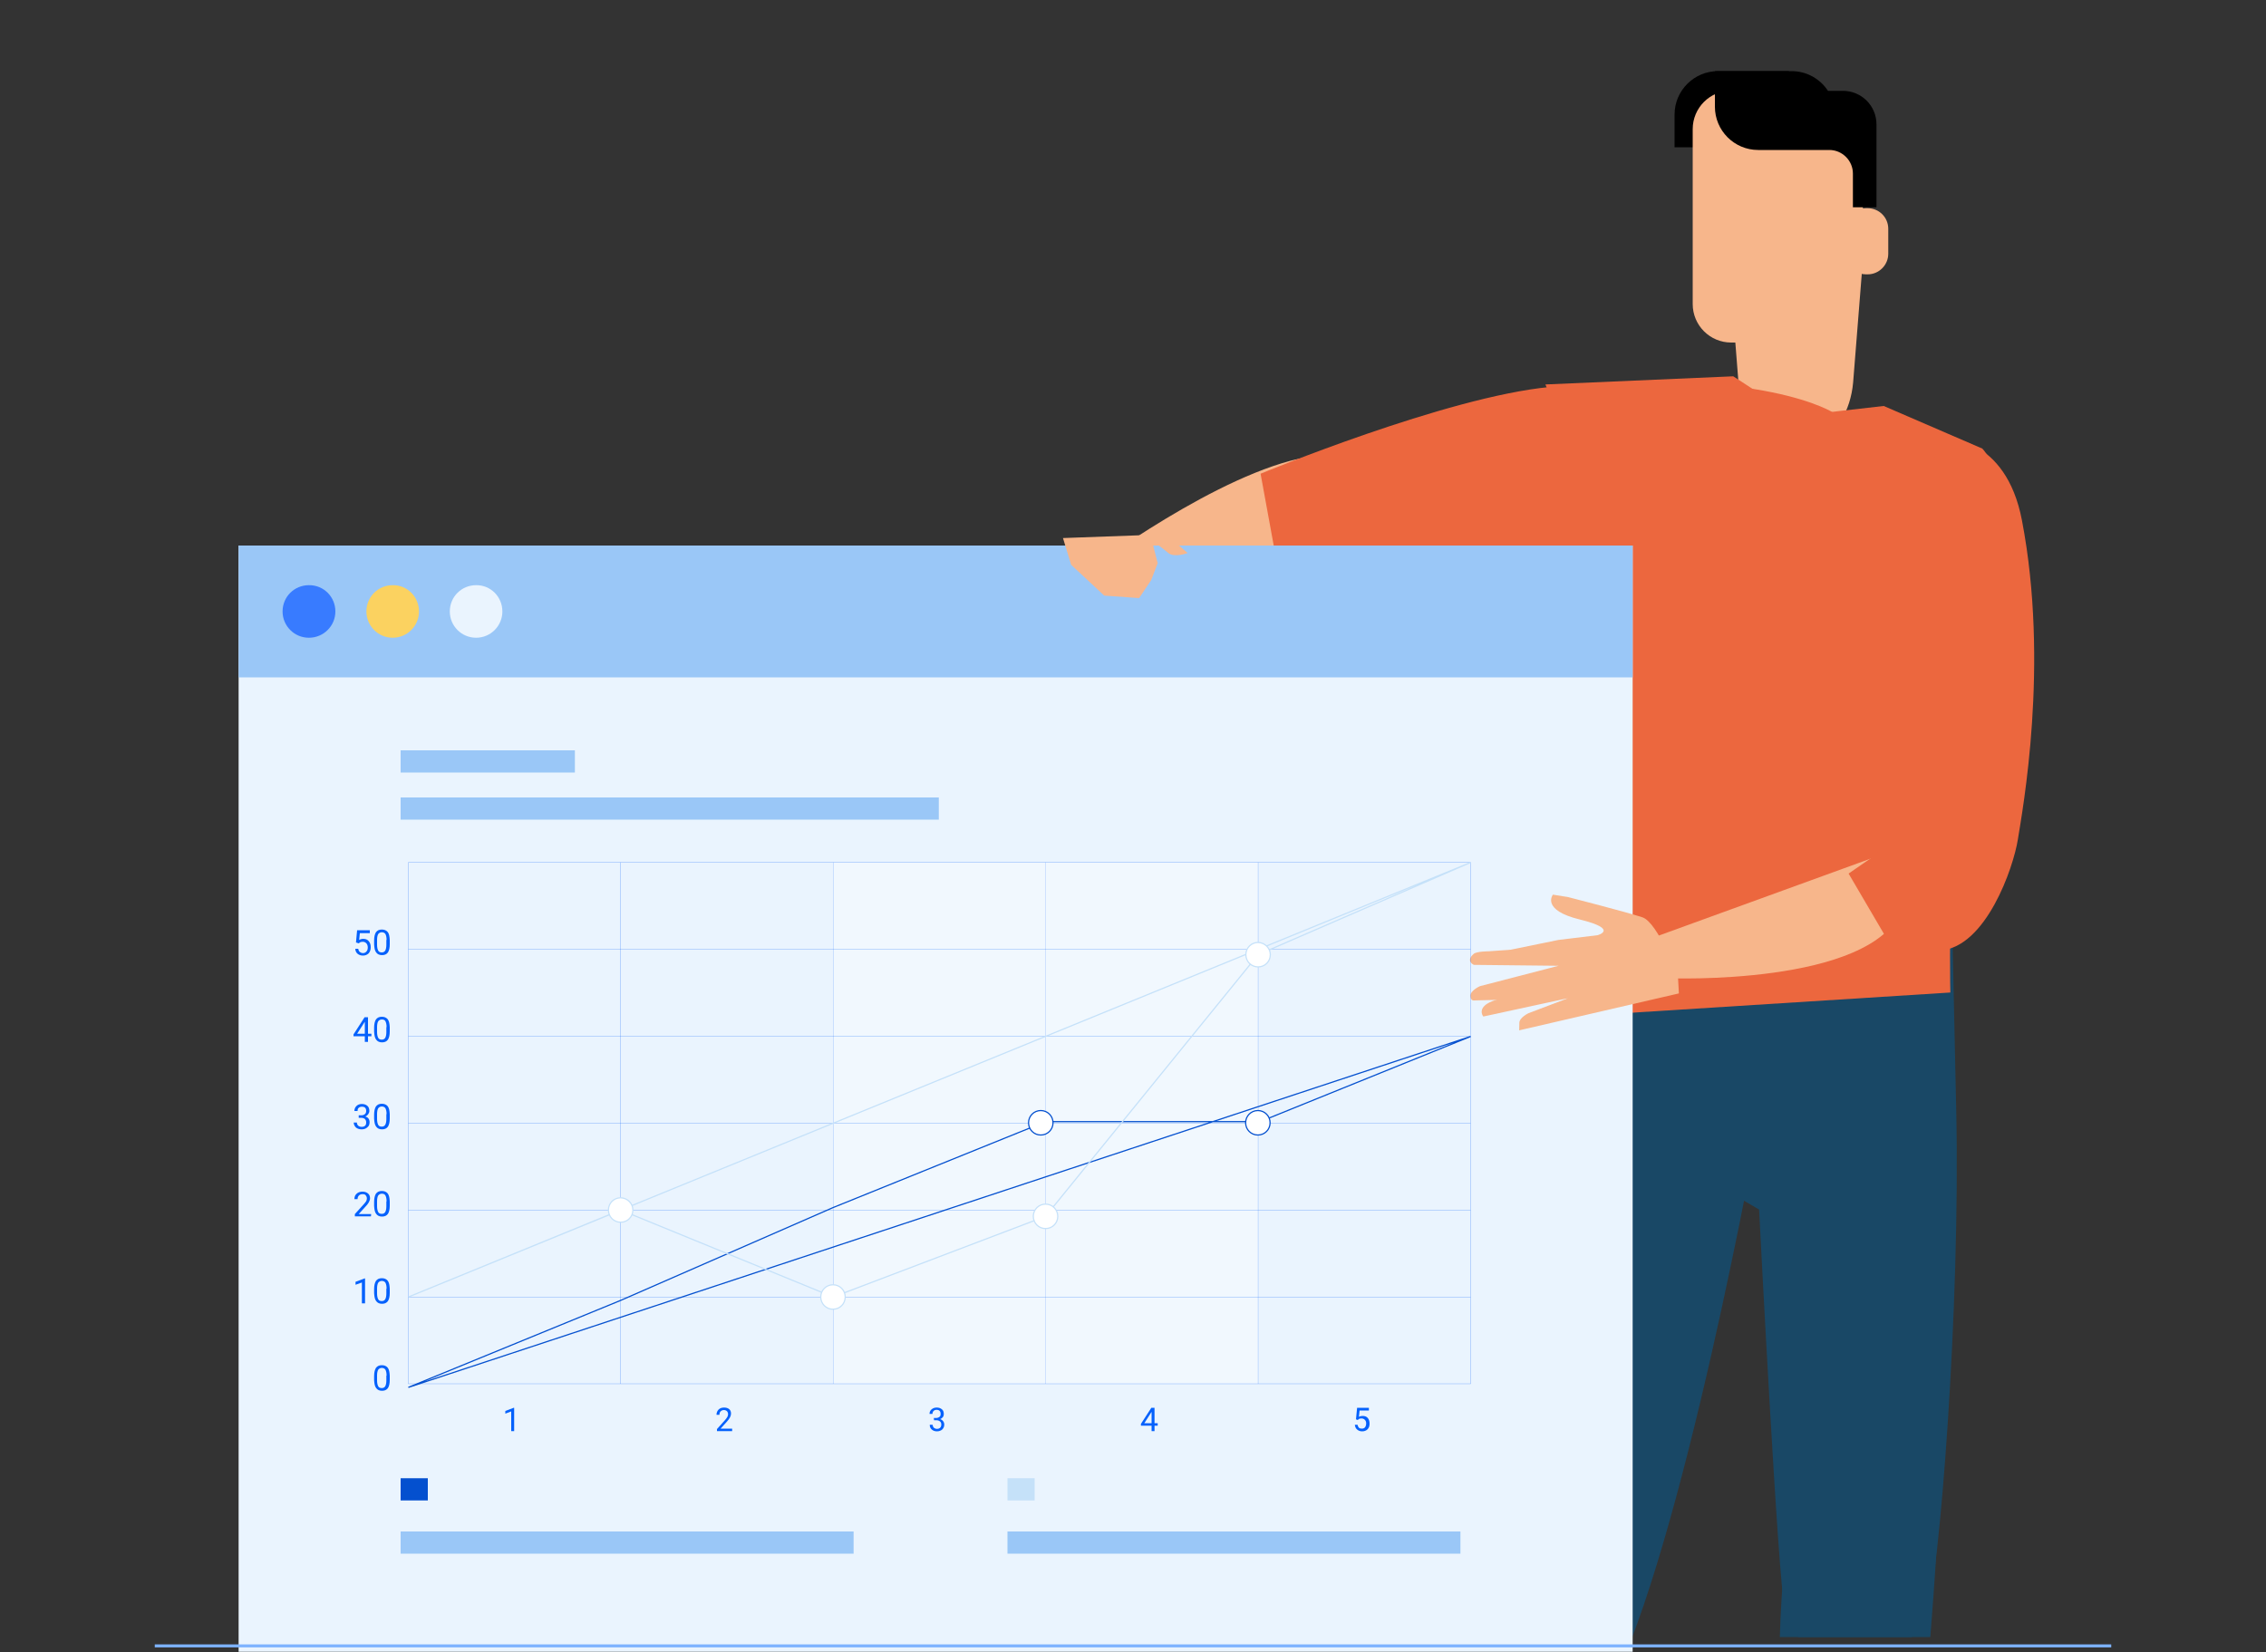 <?xml version="1.0" encoding="utf-8"?>
<!-- Generator: Adobe Illustrator 24.1.0, SVG Export Plug-In . SVG Version: 6.00 Build 0)  -->
<svg version="1.1" id="Capa_1" xmlns="http://www.w3.org/2000/svg" xmlns:xlink="http://www.w3.org/1999/xlink" x="0px" y="0px"
	 viewBox="0 0 1000 729.2" style="enable-background:new 0 0 1000 729.2;" xml:space="preserve">
<rect x="0" y="0" width="1000" height="729.2" fill="#333333" stroke="none"/>
<style type="text/css">
	.st0{clip-path:url(#SVGID_2_);}
	.st1{fill:#F7B68B;}
	.st2{fill:#EC673E;}
	.st3{fill:#161711;}
	.st4{fill:#194866;}
	.st5{fill:#EAF4FE;}
	.st6{fill:#9AC7F7;}
	.st7{fill:#387BFF;}
	.st8{fill:#FBD260;}
	.st9{fill:none;stroke:#7EB3FF;stroke-width:1.323;stroke-miterlimit:10;}
	.st10{fill:#0450CF;}
	.st11{fill:#C5E1F9;}
	.st12{fill:none;stroke:#0561FC;stroke-width:9.124800e-02;stroke-miterlimit:10;}
	.st13{opacity:0.34;fill:#FFFFFF;enable-background:new    ;}
	.st14{fill:#0561FC;}
	.st15{fill:none;stroke:#0450CF;stroke-width:0.526;stroke-miterlimit:10;}
	.st16{fill:none;stroke:#C5E1F9;stroke-width:0.526;stroke-miterlimit:10;}
	.st17{fill:#FFFFFF;stroke:#C5E1F9;stroke-width:0.526;stroke-miterlimit:10;}
	.st18{fill:#FFFFFF;stroke:#0450CF;stroke-width:0.526;stroke-miterlimit:10;}
</style>
<g id="Capa_1_1_">
</g>
<g id="Capa_2_1_">
	<g>
		<g>
			<g>
				<defs>
					<rect id="SVGID_1_" x="372.3" y="5.7" width="546.5" height="716.9"/>
				</defs>
				<clipPath id="SVGID_2_">
					<use xlink:href="#SVGID_1_"  style="overflow:visible;"/>
				</clipPath>
				<g class="st0">
					<path class="st1" d="M586.9,242.7l-111,12.2c0,0,53.1-40.6,93.5-51.5C609.9,192.5,588.6,243.2,586.9,242.7z"/>
					<path class="st1" d="M767.2,168.8c1.1,12.7,7.9,23.7,15.1,24.2c6.8,0,13.6,0,20.4,0c7.2-0.5,14-11.5,15.1-24.2
						c1.7-21,3.3-41.9,5-62.8c1.1-12.6-3.8-37.8-14.7-45.2c-9.9-6.6-21.3-6.6-31.3,0c-10.9,7.5-15.8,32.7-14.7,45.2
						C763.9,126.9,765.6,147.9,767.2,168.8z"/>
					<path class="st2" d="M809.3,182.3c0,0-30.9-20.5-125.2-11.5c-45.8,4.3-127.8,38.3-127.8,38.3l7.1,38.8l141.5,5.3L809.3,182.3z"
						/>
					<path class="st3" d="M853.9,971.4V982H795l-1.4-28.5l35.5-1.2C829.1,952.4,848.3,969.9,853.9,971.4z"/>
					<path class="st4" d="M779,480.7c0,0-30.5,174.5-62.3,251.1c-28.2,67.9-61-20.4-61-20.4l51.4-292.8l84.7-6.4
						C791.9,412.1,797.7,414.3,779,480.7z"/>
					<path class="st4" d="M772,412.8l-10.4,112.5l14.7,8.6c0,0,8.5,167.2,11.3,175.6c15.9,48.4,57,19.4,62.6,3.2
						c5.6-16.1,15-135.5,13.1-222.6s-1.9-87.1-1.9-87.1L772,412.8z"/>
					<path class="st4" d="M791.1,664.7c0,0-6.8,29.8-5.8,86.1c0.6,35.7,4.1,130.2,10.7,200.5c0.4,4.3,35.5,1.1,35.5,1.1
						s21.4-228.3,23.3-272.5C855.3,666.5,819.1,633.2,791.1,664.7z"/>
					<path class="st2" d="M682,169.7l82.9-3.6l27,17.6l39.4-4.5l43.5,18.8c0,0,19.6,18.9,1.4,79.5c-18.2,60.6-15.5,160.6-15.5,160.6
						l-157.8,10C702.9,448.1,697.4,203.3,682,169.7z"/>
					<path class="st4" d="M669.9,707.4c0,0,9.9,3.2,41.2,4.3c31.2,1.1-40.2,252.1-40.2,252.1l-44.3-16.3l31.9-252.6L669.9,707.4z"/>
					<path class="st3" d="M667.4,961.1l-4.2,22h-22.4c0,0-16.8,0-21,0s-29.5,0-29.5,0V975c0,0,35.1-12.1,42.1-25.6
						C639.4,935.9,667.4,961.1,667.4,961.1z"/>
					<g>
						<path d="M789.5,46V31.4h-6h-15.8h-9.6c-10.5,0-19.1,8.6-19.1,19.1V65h6h15.8h9.6C781,65.1,789.5,56.5,789.5,46z"/>
						<path class="st1" d="M819.6,134.2c0,9.4-7.6,17-17,17H764c-9.4,0-17-7.6-17-17V57c0-9.4,7.6-17,17-17h38.6c9.4,0,17,7.6,17,17
							V134.2z"/>
						<path d="M790.7,31.4c6.7,0,12.6,3.5,16,8.7h6.6c8.2,0,14.8,6.6,14.8,14.8v36.6h-10.4V76.6c0-5.7-4.7-10.4-10.4-10.4h-6.1
							h-15.8h-9.5c-10.6,0-19.1-8.6-19.1-19.1V31.4H790.7z"/>
						<path class="st1" d="M814.4,101c0-5,4.1-9.1,9.1-9.1h0.7c5,0,9.1,4,9.1,9.1v11c0,5-4.1,9.1-9.1,9.1h-0.7
							c-3.7,0-6.9-2.2-8.3-5.4L814.4,101z"/>
					</g>
				</g>
			</g>
		</g>
		<g>
			<g>
				<g>
					<rect x="105.3" y="240.8" class="st5" width="615.2" height="488.3"/>
					<rect x="105.3" y="240.8" class="st6" width="615.2" height="58.2"/>
					<path class="st7" d="M148,269.9c0,6.4-5.2,11.6-11.7,11.6c-6.4,0-11.6-5.2-11.6-11.6c0-6.5,5.2-11.6,11.6-11.6
						C142.8,258.2,148,263.4,148,269.9z"/>
					<path class="st8" d="M184.9,269.9c0,6.4-5.2,11.6-11.6,11.6c-6.4,0-11.6-5.2-11.6-11.6c0-6.5,5.2-11.6,11.6-11.6
						C179.7,258.2,184.9,263.4,184.9,269.9z"/>
					<path class="st5" d="M221.7,269.9c0,6.4-5.2,11.6-11.6,11.6c-6.4,0-11.6-5.2-11.6-11.6c0-6.5,5.2-11.6,11.6-11.6
						C216.5,258.2,221.7,263.4,221.7,269.9z"/>
				</g>
			</g>
		</g>
		<polygon class="st1" points="469.1,237.5 507.7,236.1 510.9,248.6 508,256.1 502.7,264 487.3,262.9 472.7,249.3 		"/>
		<path class="st1" d="M506.6,237.2h9.5l8,6.9c0,0-5.8,2.2-8.5,0C513,241.9,506.6,237.2,506.6,237.2z"/>
		<path class="st1" d="M825.8,378.9L729.2,414l6.7,17.8c0,0,90.1,3.6,103.5-30.4C852.6,367.3,825.8,378.9,825.8,378.9z"/>
		<path class="st2" d="M857.8,193.1c0,0,27.4-0.7,34.5,36.6c12.2,63.6,0.2,128.2-1.8,140.8c-2,12.7-14.1,47.4-34,49
			s-19.9,1.6-19.9,1.6l-20.8-35.5l10-6.9l5.6-4.6c0,0,2.9-47.3,2.6-91.6C833.8,238.3,857.8,193.1,857.8,193.1z"/>
		<path class="st9" d="M931.7,726.5H68.3H931.7z"/>
		<g>
			<path class="st1" d="M740.5,431.1c0,0-8.8-23.9-15.7-26.2c-6.9-2.3-32.7-8.9-32.7-8.9l-6.8-1.1c0,0-5.4,6.8,12,11
				c17.4,4.3,7.7,6.9,7.7,6.9l-17.3,2.1l-21,4.3l-9.6,0.7c0,0-5.4,0-6.7,1.1c-3.8,3.2,0,4.9,0,4.9l37.4,0.4l-34.7,9
				c0,0-4.3,1.9-4.2,4.3c0.1,2.3,1.6,2,1.6,2l41.5-1l-17.4,6.6c0,0-4.1,1.9-4.1,4.3c0,2.6-0.1,3.3-0.1,3.3l70.5-16.3L740.5,431.1z"
				/>
			<path class="st1" d="M687.1,432.9l-24.1,7.7c0,0-5.6,1.1-7.8,3.3c-2.6,2.4-0.6,4.8-0.6,4.8l37.4-8.1L687.1,432.9z"/>
		</g>
		<g>
			<g>
				<rect x="176.8" y="352" class="st6" width="237.5" height="9.8"/>
			</g>
			<g>
				<rect x="176.8" y="652.5" class="st10" width="12" height="9.8"/>
			</g>
			<g>
				<rect x="176.8" y="676" class="st6" width="199.9" height="9.8"/>
			</g>
			<g>
				<rect x="444.6" y="652.5" class="st11" width="12" height="9.8"/>
			</g>
			<g>
				<rect x="444.6" y="676" class="st6" width="199.9" height="9.8"/>
			</g>
			<g>
				<rect x="176.8" y="331.2" class="st6" width="76.9" height="9.8"/>
			</g>
			<g>
				<g>
					<path class="st12" d="M555.2,380.7v230.1V380.7z"/>
					<path class="st12" d="M461.4,380.7v230.1V380.7z"/>
					<path class="st12" d="M367.7,380.7v230.1V380.7z"/>
					<path class="st12" d="M273.9,380.7v230.1V380.7z"/>
					<g>
						<rect x="367.7" y="380.7" class="st13" width="187.5" height="230.1"/>
						<g>
							<rect x="180.2" y="380.7" class="st12" width="468.8" height="230.1"/>
							<path class="st12" d="M649,572.5H180.2H649z"/>
							<path class="st12" d="M180.2,534.1H649H180.2z"/>
							<path class="st12" d="M180.2,495.8H649H180.2z"/>
							<path class="st12" d="M180.2,457.4H649H180.2z"/>
							<path class="st12" d="M180.2,419.1H649H180.2z"/>
							<g>
								<path class="st14" d="M172,609.1c0,1.6-0.3,2.8-0.8,3.6c-0.6,0.8-1.4,1.2-2.6,1.2c-1.2,0-2-0.4-2.6-1.2s-0.8-1.9-0.9-3.5
									v-1.8c0-1.6,0.3-2.8,0.8-3.6c0.6-0.8,1.4-1.2,2.6-1.2c1.2,0,2,0.4,2.6,1.1c0.6,0.8,0.8,1.9,0.9,3.5V609.1z M170.6,607.2
									c0-1.2-0.2-2-0.5-2.6c-0.3-0.5-0.9-0.8-1.6-0.8c-0.7,0-1.2,0.3-1.6,0.8c-0.3,0.5-0.5,1.4-0.5,2.5v2.2c0,1.2,0.2,2,0.5,2.6
									s0.9,0.8,1.6,0.8c0.7,0,1.2-0.3,1.5-0.8s0.5-1.4,0.5-2.5v-2.2H170.6z"/>
							</g>
							<g>
								<path class="st14" d="M161.1,575.3h-1.4v-9.2l-2.8,1v-1.3l4-1.5h0.2V575.3z"/>
								<path class="st14" d="M172,570.7c0,1.6-0.3,2.8-0.8,3.6c-0.6,0.8-1.4,1.2-2.6,1.2c-1.2,0-2-0.4-2.6-1.2s-0.8-1.9-0.9-3.5
									V569c0-1.6,0.3-2.8,0.8-3.6c0.6-0.8,1.4-1.2,2.6-1.2c1.2,0,2,0.4,2.6,1.1c0.6,0.8,0.8,1.9,0.9,3.5V570.7z M170.6,568.8
									c0-1.2-0.2-2-0.5-2.6c-0.3-0.5-0.9-0.8-1.6-0.8c-0.7,0-1.2,0.3-1.6,0.8c-0.3,0.5-0.5,1.4-0.5,2.5v2.2c0,1.2,0.2,2,0.5,2.6
									s0.9,0.8,1.6,0.8c0.7,0,1.2-0.3,1.5-0.8s0.5-1.4,0.5-2.5v-2.2H170.6z"/>
							</g>
							<g>
								<path class="st14" d="M163.7,536.9h-7.1v-1l3.8-4.2c0.6-0.6,0.9-1.1,1.2-1.5c0.2-0.4,0.3-0.8,0.3-1.2c0-0.6-0.2-1-0.5-1.4
									s-0.8-0.5-1.4-0.5c-0.7,0-1.2,0.2-1.6,0.6c-0.4,0.4-0.6,0.9-0.6,1.6h-1.4c0-1,0.3-1.8,1-2.4c0.6-0.6,1.5-0.9,2.6-0.9
									c1,0,1.8,0.3,2.4,0.8c0.6,0.5,0.9,1.2,0.9,2.1c0,1.1-0.7,2.4-2.1,3.8l-2.9,3.2h5.5L163.7,536.9L163.7,536.9z"/>
								<path class="st14" d="M172,532.2c0,1.6-0.3,2.8-0.8,3.6c-0.6,0.8-1.4,1.2-2.6,1.2c-1.2,0-2-0.4-2.6-1.2s-0.8-1.9-0.9-3.5
									v-1.8c0-1.6,0.3-2.8,0.8-3.6c0.6-0.8,1.4-1.2,2.6-1.2c1.2,0,2,0.4,2.6,1.1c0.6,0.8,0.8,1.9,0.9,3.5V532.2z M170.6,530.3
									c0-1.2-0.2-2-0.5-2.6s-0.9-0.8-1.6-0.8c-0.7,0-1.2,0.3-1.6,0.8c-0.3,0.5-0.5,1.4-0.5,2.5v2.2c0,1.2,0.2,2,0.5,2.6
									s0.9,0.8,1.6,0.8c0.7,0,1.2-0.3,1.5-0.8s0.5-1.4,0.5-2.5v-2.2H170.6z"/>
							</g>
							<g>
								<path class="st14" d="M158.5,492.3h1c0.6,0,1.2-0.2,1.5-0.5c0.4-0.3,0.6-0.8,0.6-1.4c0-1.3-0.6-1.9-1.9-1.9
									c-0.6,0-1.1,0.2-1.4,0.5c-0.4,0.3-0.5,0.8-0.5,1.4h-1.4c0-0.9,0.3-1.6,0.9-2.2c0.6-0.6,1.4-0.9,2.4-0.9s1.8,0.3,2.4,0.8
									c0.6,0.5,0.9,1.3,0.9,2.3c0,0.5-0.2,0.9-0.5,1.4c-0.3,0.4-0.7,0.8-1.3,1c0.6,0.2,1.1,0.5,1.4,0.9c0.3,0.4,0.5,1,0.5,1.6
									c0,1-0.3,1.8-1,2.3c-0.6,0.6-1.5,0.9-2.5,0.9s-1.9-0.3-2.5-0.8c-0.6-0.6-1-1.3-1-2.2h1.4c0,0.6,0.2,1,0.6,1.4
									c0.4,0.3,0.9,0.5,1.5,0.5c0.7,0,1.2-0.2,1.5-0.5c0.4-0.3,0.5-0.9,0.5-1.5s-0.2-1.1-0.6-1.5c-0.4-0.3-0.9-0.5-1.7-0.5h-1
									v-1.1H158.5z"/>
								<path class="st14" d="M172,493.7c0,1.6-0.3,2.8-0.8,3.6c-0.6,0.8-1.4,1.2-2.6,1.2c-1.2,0-2-0.4-2.6-1.2
									c-0.6-0.8-0.8-1.9-0.9-3.5V492c0-1.6,0.3-2.8,0.8-3.6c0.6-0.8,1.4-1.2,2.6-1.2c1.2,0,2,0.4,2.6,1.1c0.6,0.8,0.8,1.9,0.9,3.5
									V493.7z M170.6,491.8c0-1.2-0.2-2-0.5-2.6c-0.3-0.5-0.9-0.8-1.6-0.8c-0.7,0-1.2,0.3-1.6,0.8c-0.3,0.5-0.5,1.4-0.5,2.5v2.2
									c0,1.2,0.2,2,0.5,2.6s0.9,0.8,1.6,0.8c0.7,0,1.2-0.3,1.5-0.8s0.5-1.4,0.5-2.5v-2.2H170.6z"/>
							</g>
							<g>
								<path class="st14" d="M162.4,456.3h1.5v1.1h-1.5v2.5H161v-2.5h-5v-0.8l4.9-7.6h1.5V456.3z M157.6,456.3h3.4V451l-0.2,0.3
									L157.6,456.3z"/>
								<path class="st14" d="M172,455.3c0,1.6-0.3,2.8-0.8,3.6c-0.6,0.8-1.4,1.2-2.6,1.2c-1.2,0-2-0.4-2.6-1.2
									c-0.6-0.8-0.8-1.9-0.9-3.5v-1.8c0-1.6,0.3-2.8,0.8-3.6c0.6-0.8,1.4-1.2,2.6-1.2c1.2,0,2,0.4,2.6,1.1
									c0.6,0.8,0.8,1.9,0.9,3.5V455.3z M170.6,453.4c0-1.2-0.2-2-0.5-2.6s-0.9-0.8-1.6-0.8c-0.7,0-1.2,0.3-1.6,0.8
									c-0.3,0.5-0.5,1.4-0.5,2.5v2.2c0,1.2,0.2,2,0.5,2.6s0.9,0.8,1.6,0.8c0.7,0,1.2-0.3,1.5-0.8s0.5-1.4,0.5-2.5v-2.2H170.6z"/>
							</g>
							<g>
								<path class="st14" d="M157.1,416l0.5-5.4h5.6v1.3h-4.4l-0.3,3c0.5-0.3,1.1-0.5,1.8-0.5c1,0,1.8,0.3,2.4,1
									c0.6,0.7,0.9,1.5,0.9,2.7c0,1.1-0.3,2-0.9,2.7c-0.6,0.6-1.5,1-2.5,1s-1.8-0.3-2.4-0.8c-0.6-0.5-1-1.3-1-2.2h1.3
									c0.1,0.6,0.3,1.1,0.7,1.4s0.8,0.5,1.4,0.5c0.6,0,1.1-0.2,1.5-0.7c0.4-0.4,0.6-1,0.6-1.8c0-0.7-0.2-1.3-0.6-1.8
									c-0.4-0.4-0.9-0.7-1.6-0.7c-0.6,0-1.1,0.1-1.4,0.4l-0.4,0.3L157.1,416z"/>
								<path class="st14" d="M172,416.8c0,1.6-0.3,2.8-0.8,3.6c-0.6,0.8-1.4,1.2-2.6,1.2c-1.2,0-2-0.4-2.6-1.2
									c-0.6-0.8-0.8-1.9-0.9-3.5v-1.8c0-1.6,0.3-2.8,0.8-3.6c0.6-0.8,1.4-1.2,2.6-1.2c1.2,0,2,0.4,2.6,1.1s0.8,1.9,0.9,3.5V416.8z
									 M170.6,414.9c0-1.2-0.2-2-0.5-2.6c-0.3-0.5-0.9-0.8-1.6-0.8c-0.7,0-1.2,0.3-1.6,0.8c-0.3,0.5-0.5,1.4-0.5,2.5v2.2
									c0,1.2,0.2,2,0.5,2.6s0.9,0.8,1.6,0.8c0.7,0,1.2-0.3,1.5-0.8s0.5-1.4,0.5-2.5v-2.2H170.6z"/>
							</g>
							<g>
								<path class="st14" d="M226.9,631.7h-1.3V623l-2.6,1v-1.2l3.7-1.4h0.2L226.9,631.7L226.9,631.7z"/>
							</g>
							<g>
								<path class="st14" d="M323.1,631.7h-6.7v-0.9l3.5-3.9c0.5-0.6,0.9-1.1,1.1-1.5s0.3-0.8,0.3-1.2c0-0.5-0.2-1-0.5-1.3
									s-0.8-0.5-1.3-0.5c-0.6,0-1.1,0.2-1.5,0.6c-0.4,0.4-0.5,0.9-0.5,1.5h-1.3c0-0.9,0.3-1.7,0.9-2.3s1.4-0.9,2.4-0.9
									c0.9,0,1.7,0.2,2.3,0.7c0.6,0.5,0.8,1.2,0.8,2c0,1-0.6,2.2-1.9,3.6l-2.7,3h5.1L323.1,631.7L323.1,631.7z"/>
							</g>
							<g>
								<path class="st14" d="M412.1,625.9h1c0.6,0,1.1-0.2,1.5-0.5s0.5-0.7,0.5-1.3c0-1.2-0.6-1.8-1.8-1.8c-0.6,0-1,0.2-1.3,0.5
									s-0.5,0.7-0.5,1.3h-1.3c0-0.8,0.3-1.5,0.9-2s1.3-0.8,2.3-0.8s1.7,0.3,2.3,0.8c0.6,0.5,0.8,1.2,0.8,2.1
									c0,0.4-0.1,0.9-0.4,1.3c-0.3,0.4-0.7,0.7-1.2,0.9c0.6,0.2,1,0.5,1.3,0.9s0.5,0.9,0.5,1.5c0,0.9-0.3,1.6-0.9,2.2
									c-0.6,0.5-1.4,0.8-2.3,0.8c-1,0-1.7-0.3-2.3-0.8c-0.6-0.5-0.9-1.2-0.9-2.1h1.3c0,0.5,0.2,1,0.5,1.3c0.4,0.3,0.8,0.5,1.4,0.5
									s1.1-0.2,1.4-0.5s0.5-0.8,0.5-1.4c0-0.6-0.2-1.1-0.6-1.4c-0.4-0.3-0.9-0.5-1.6-0.5h-1L412.1,625.9L412.1,625.9z"/>
							</g>
							<g>
								<path class="st14" d="M509.5,628.2h1.4v1.1h-1.4v2.4h-1.3v-2.4h-4.7v-0.8l4.6-7.1h1.4V628.2z M505,628.2h3.2v-5l-0.2,0.3
									L505,628.2z"/>
							</g>
							<g>
								<path class="st14" d="M598.4,626.5l0.5-5.1h5.2v1.2H600l-0.3,2.8c0.5-0.3,1.1-0.4,1.7-0.4c0.9,0,1.7,0.3,2.2,0.9
									c0.5,0.6,0.8,1.4,0.8,2.5s-0.3,1.9-0.9,2.5c-0.6,0.6-1.4,0.9-2.4,0.9c-0.9,0-1.6-0.3-2.2-0.8c-0.6-0.5-0.9-1.2-1-2.1h1.2
									c0.1,0.6,0.3,1,0.6,1.3s0.8,0.4,1.3,0.4c0.6,0,1.1-0.2,1.4-0.6c0.3-0.4,0.5-1,0.5-1.7s-0.2-1.2-0.6-1.6
									c-0.4-0.4-0.9-0.6-1.5-0.6s-1,0.1-1.3,0.4l-0.3,0.3L598.4,626.5z"/>
							</g>
						</g>
					</g>
					<g>
						<polygon class="st15" points="180.2,612.4 273.9,574 367.7,533 461.4,495.1 556.1,495.1 649,457.5 						"/>
						<polygon class="st16" points="180.2,572.5 273.9,534.1 367.7,572.5 461.4,536.9 555.2,421.4 649,380.7 						"/>
						<path class="st17" d="M560.6,421.4c0,3-2.4,5.4-5.4,5.4s-5.4-2.4-5.4-5.4s2.4-5.4,5.4-5.4
							C558.2,416.1,560.6,418.5,560.6,421.4z"/>
						<path class="st17" d="M466.8,536.9c0,3-2.4,5.4-5.4,5.4s-5.4-2.4-5.4-5.4s2.4-5.4,5.4-5.4S466.8,533.9,466.8,536.9z"/>
						<path class="st17" d="M373,572.5c0,3-2.4,5.4-5.4,5.4s-5.4-2.4-5.4-5.4s2.4-5.4,5.4-5.4S373,569.5,373,572.5z"/>
						<path class="st17" d="M279.3,534.1c0,3-2.4,5.4-5.4,5.4s-5.4-2.4-5.4-5.4s2.4-5.4,5.4-5.4
							C276.9,528.8,279.3,531.2,279.3,534.1z"/>
						<path class="st18" d="M464.7,495.6c0,3-2.4,5.4-5.4,5.4s-5.4-2.4-5.4-5.4s2.4-5.4,5.4-5.4
							C462.3,490.2,464.7,492.6,464.7,495.6z"/>
						<path class="st18" d="M560.5,495.6c0,3-2.4,5.4-5.4,5.4s-5.4-2.4-5.4-5.4s2.4-5.4,5.4-5.4S560.5,492.6,560.5,495.6z"/>
					</g>
				</g>
			</g>
		</g>
	</g>
</g>
</svg>
